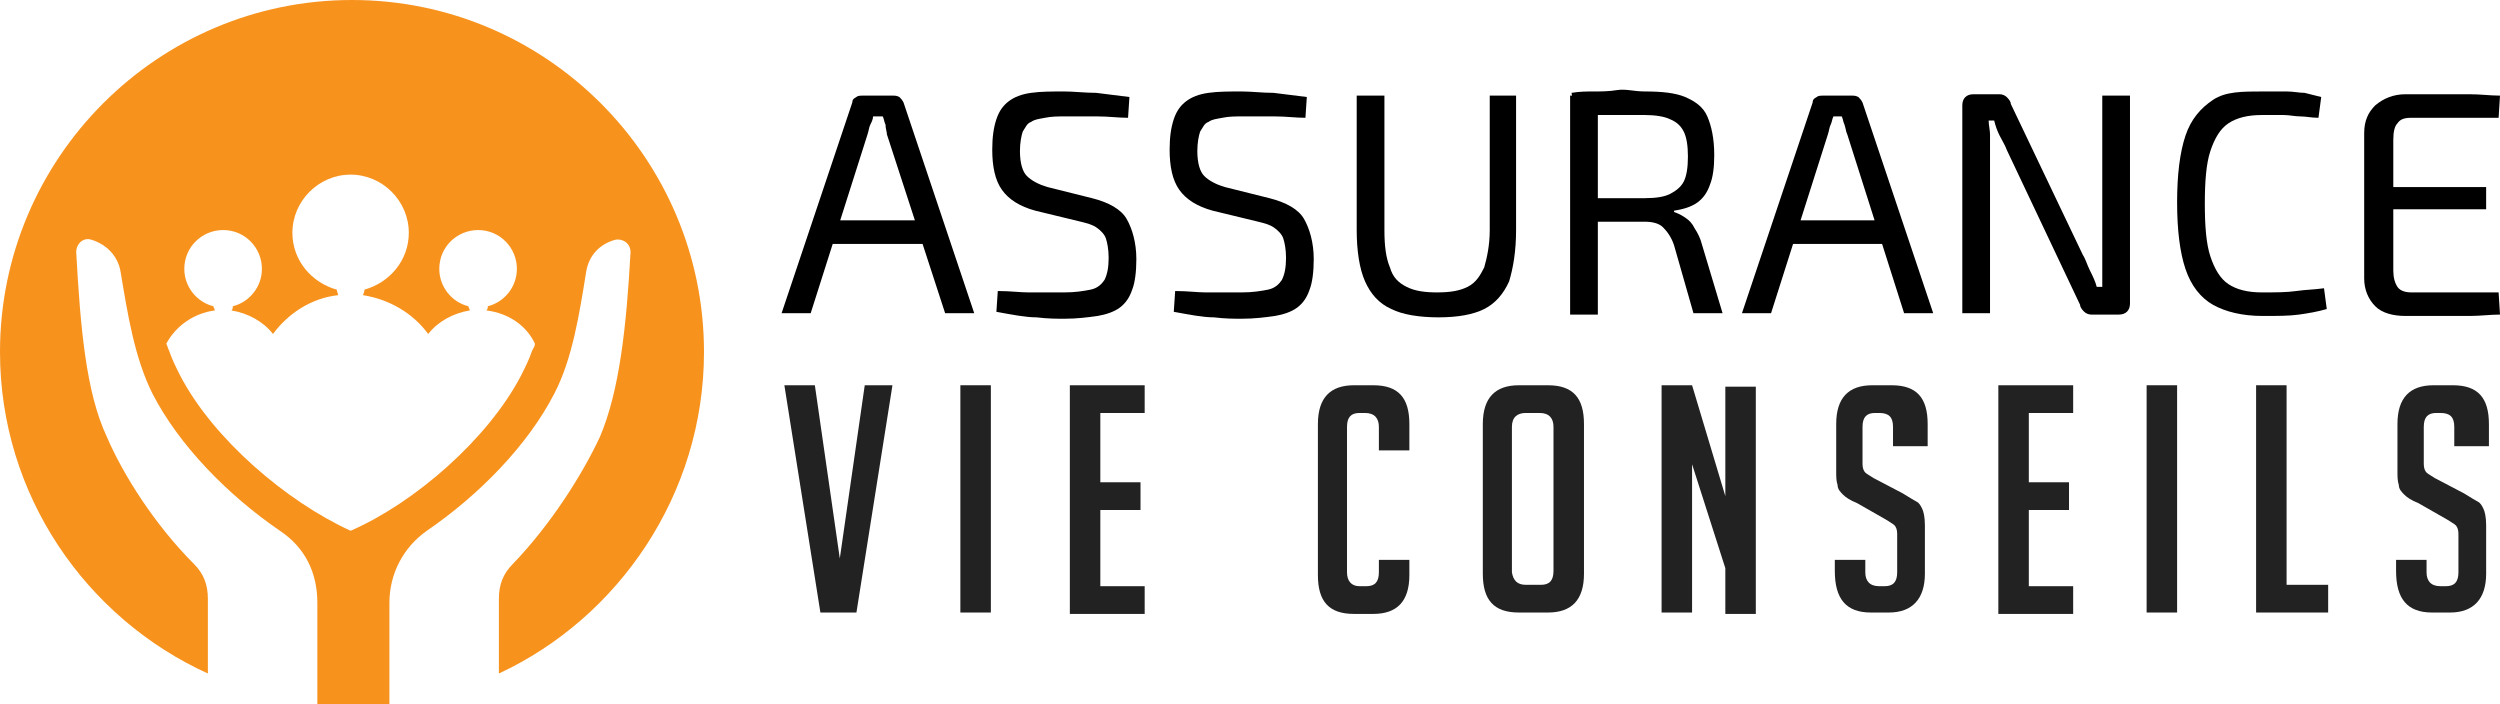 <?xml version="1.0" encoding="utf-8"?>
<!-- Generator: Adobe Illustrator 24.1.0, SVG Export Plug-In . SVG Version: 6.00 Build 0)  -->
<svg version="1.1" id="Layer_1" xmlns="http://www.w3.org/2000/svg" xmlns:xlink="http://www.w3.org/1999/xlink" x="0px" y="0px"
	 width="180.4px" height="50.8px" viewBox="0 0 180.4 50.8" style="enable-background:new 0 0 180.4 50.8;" xml:space="preserve">
<style type="text/css">
	.st0{fill:#222222;}
	.st1{fill-rule:evenodd;clip-rule:evenodd;fill:#F7921D;}
</style>
<g>
	<g>
		<path d="M64.4,6.9c0.2,0,0.3,0,0.5,0.1c0.1,0.1,0.2,0.2,0.3,0.4l5.1,15.2h-2.1L64,9.7C64,9.5,63.9,9.3,63.9,9
			c-0.1-0.2-0.1-0.4-0.2-0.6H63C63,8.6,62.9,8.8,62.8,9c-0.1,0.2-0.1,0.4-0.2,0.7l-4.1,12.9h-2.1l5.1-15.2c0-0.2,0.1-0.3,0.3-0.4
			c0.1-0.1,0.3-0.1,0.5-0.1H64.4z M67.3,15.9v1.7h-8v-1.7H67.3z"/>
		<path d="M76.8,6.6c0.7,0,1.5,0.1,2.3,0.1c0.8,0.1,1.6,0.2,2.4,0.3l-0.1,1.5c-0.7,0-1.4-0.1-2.2-0.1c-0.8,0-1.6,0-2.3,0
			c-0.6,0-1,0-1.5,0.1s-0.7,0.1-1,0.3c-0.3,0.1-0.4,0.4-0.6,0.7c-0.1,0.3-0.2,0.8-0.2,1.4c0,0.9,0.2,1.5,0.5,1.8
			c0.3,0.3,0.8,0.6,1.5,0.8l3.2,0.8c1.2,0.3,2.1,0.8,2.5,1.5c0.4,0.7,0.7,1.7,0.7,2.9c0,0.9-0.1,1.7-0.3,2.2c-0.2,0.6-0.5,1-0.9,1.3
			c-0.4,0.3-1,0.5-1.6,0.6c-0.7,0.1-1.5,0.2-2.4,0.2c-0.5,0-1.2,0-2-0.1c-0.8,0-1.8-0.2-2.9-0.4l0.1-1.5c0.9,0,1.6,0.1,2.2,0.1
			c0.5,0,1,0,1.4,0s0.8,0,1.2,0c0.8,0,1.4-0.1,1.9-0.2c0.5-0.1,0.8-0.4,1-0.7c0.2-0.4,0.3-0.9,0.3-1.6c0-0.6-0.1-1.1-0.2-1.4
			c-0.1-0.3-0.4-0.6-0.7-0.8c-0.3-0.2-0.7-0.3-1.1-0.4l-3.3-0.8c-1.1-0.3-1.9-0.8-2.4-1.5c-0.5-0.7-0.7-1.7-0.7-2.9
			c0-0.9,0.1-1.6,0.3-2.2c0.2-0.6,0.5-1,0.9-1.3s0.9-0.5,1.6-0.6S75.9,6.6,76.8,6.6z"/>
		<path d="M89.6,6.6c0.7,0,1.5,0.1,2.3,0.1c0.8,0.1,1.6,0.2,2.4,0.3l-0.1,1.5c-0.7,0-1.4-0.1-2.2-0.1c-0.8,0-1.6,0-2.3,0
			c-0.6,0-1,0-1.5,0.1s-0.7,0.1-1,0.3c-0.3,0.1-0.4,0.4-0.6,0.7c-0.1,0.3-0.2,0.8-0.2,1.4c0,0.9,0.2,1.5,0.5,1.8
			c0.3,0.3,0.8,0.6,1.5,0.8l3.2,0.8c1.2,0.3,2.1,0.8,2.5,1.5c0.4,0.7,0.7,1.7,0.7,2.9c0,0.9-0.1,1.7-0.3,2.2c-0.2,0.6-0.5,1-0.9,1.3
			c-0.4,0.3-1,0.5-1.6,0.6c-0.7,0.1-1.5,0.2-2.4,0.2c-0.5,0-1.2,0-2-0.1c-0.8,0-1.8-0.2-2.9-0.4l0.1-1.5c0.9,0,1.6,0.1,2.2,0.1
			c0.5,0,1,0,1.4,0s0.8,0,1.2,0c0.8,0,1.4-0.1,1.9-0.2c0.5-0.1,0.8-0.4,1-0.7c0.2-0.4,0.3-0.9,0.3-1.6c0-0.6-0.1-1.1-0.2-1.4
			c-0.1-0.3-0.4-0.6-0.7-0.8c-0.3-0.2-0.7-0.3-1.1-0.4l-3.3-0.8c-1.1-0.3-1.9-0.8-2.4-1.5c-0.5-0.7-0.7-1.7-0.7-2.9
			c0-0.9,0.1-1.6,0.3-2.2c0.2-0.6,0.5-1,0.9-1.3s0.9-0.5,1.6-0.6S88.7,6.6,89.6,6.6z"/>
		<path d="M109.4,6.9v9.7c0,1.5-0.2,2.7-0.5,3.7c-0.4,0.9-1,1.6-1.8,2c-0.8,0.4-1.9,0.6-3.3,0.6c-1.4,0-2.6-0.2-3.4-0.6
			c-0.9-0.4-1.5-1.1-1.9-2c-0.4-0.9-0.6-2.2-0.6-3.7V6.9h2v9.7c0,1.1,0.1,2,0.4,2.7c0.2,0.7,0.6,1.1,1.2,1.4s1.3,0.4,2.2,0.4
			s1.6-0.1,2.2-0.4s0.9-0.8,1.2-1.4c0.2-0.7,0.4-1.6,0.4-2.7V6.9H109.4z"/>
		<path d="M118.7,6.6c1.2,0,2.2,0.1,2.9,0.4c0.7,0.3,1.3,0.7,1.6,1.4c0.3,0.7,0.5,1.6,0.5,2.8c0,0.9-0.1,1.6-0.3,2.1
			c-0.2,0.6-0.5,1-0.9,1.3c-0.4,0.3-1,0.5-1.7,0.6v0.1c0.3,0.1,0.5,0.2,0.8,0.4c0.3,0.2,0.5,0.4,0.7,0.8c0.2,0.3,0.4,0.7,0.5,1.1
			l1.5,5h-2.1l-1.4-4.9c-0.2-0.6-0.5-1-0.8-1.3s-0.8-0.4-1.3-0.4c-0.9,0-1.7,0-2.4,0c-0.7,0-1.3,0-1.7,0c-0.5,0-0.8,0-1.1,0l0.1-1.7
			h5.1c0.8,0,1.4-0.1,1.8-0.3c0.4-0.2,0.8-0.5,1-0.9c0.2-0.4,0.3-1,0.3-1.8c0-0.8-0.1-1.4-0.3-1.8c-0.2-0.4-0.5-0.7-1-0.9
			c-0.4-0.2-1.1-0.3-1.8-0.3c-1.2,0-2.3,0-3.2,0c-0.9,0-1.5,0-1.8,0l-0.3-1.6c0.6-0.1,1.1-0.1,1.6-0.1c0.5,0,1.1,0,1.7-0.1
			S117.9,6.6,118.7,6.6z M115.3,6.9v15.8h-2V6.9H115.3z"/>
		<path d="M133.6,6.9c0.2,0,0.3,0,0.5,0.1c0.1,0.1,0.2,0.2,0.3,0.4l5.1,15.2h-2.1l-4.1-12.9c-0.1-0.2-0.1-0.4-0.2-0.7
			c-0.1-0.2-0.1-0.4-0.2-0.6h-0.6c-0.1,0.2-0.1,0.4-0.2,0.6c-0.1,0.2-0.1,0.4-0.2,0.7l-4.1,12.9h-2.1l5.1-15.2
			c0-0.2,0.1-0.3,0.3-0.4c0.1-0.1,0.3-0.1,0.5-0.1H133.6z M136.5,15.9v1.7h-8v-1.7H136.5z"/>
		<path d="M153.7,6.9v15c0,0.5-0.3,0.8-0.8,0.8h-2c-0.2,0-0.4-0.1-0.5-0.2s-0.3-0.3-0.3-0.5l-5.3-11.2c-0.1-0.3-0.3-0.6-0.5-1
			c-0.2-0.4-0.3-0.7-0.4-1.1h-0.4c0,0.3,0.1,0.7,0.1,1c0,0.4,0,0.7,0,1.1v11.8h-2v-15c0-0.5,0.3-0.8,0.8-0.8h1.9
			c0.2,0,0.4,0.1,0.5,0.2c0.1,0.1,0.3,0.3,0.3,0.5l5.2,10.9c0.2,0.3,0.3,0.7,0.5,1.1s0.4,0.8,0.5,1.2h0.4c0-0.4,0-0.8,0-1.2
			c0-0.4,0-0.8,0-1.2V6.9H153.7z"/>
		<path d="M163.3,6.6c0.7,0,1.2,0,1.7,0c0.5,0,0.9,0.1,1.3,0.1c0.4,0.1,0.8,0.2,1.2,0.3l-0.2,1.5c-0.5,0-0.9-0.1-1.3-0.1
			c-0.4,0-0.8-0.1-1.2-0.1c-0.4,0-1,0-1.6,0c-1,0-1.8,0.2-2.4,0.6c-0.6,0.4-1,1.1-1.3,2c-0.3,0.9-0.4,2.2-0.4,3.8
			c0,1.6,0.1,2.9,0.4,3.8c0.3,0.9,0.7,1.6,1.3,2c0.6,0.4,1.4,0.6,2.4,0.6c1,0,1.8,0,2.5-0.1s1.3-0.1,2-0.2l0.2,1.5
			c-0.7,0.2-1.3,0.3-2,0.4c-0.7,0.1-1.6,0.1-2.6,0.1c-1.5,0-2.7-0.3-3.6-0.8s-1.6-1.4-2-2.6c-0.4-1.2-0.6-2.8-0.6-4.8
			c0-2,0.2-3.6,0.6-4.8c0.4-1.2,1.1-2,2-2.6S161.8,6.6,163.3,6.6z"/>
		<path d="M173.6,6.8c0.8,0,1.5,0,2.3,0s1.5,0,2.3,0s1.5,0.1,2.2,0.1l-0.1,1.6H174c-0.5,0-0.8,0.1-1,0.4c-0.2,0.2-0.3,0.6-0.3,1.2
			v9.4c0,0.5,0.1,0.9,0.3,1.2s0.6,0.4,1,0.4h6.3l0.1,1.6c-0.7,0-1.4,0.1-2.2,0.1c-0.8,0-1.5,0-2.3,0s-1.5,0-2.3,0
			c-0.9,0-1.7-0.2-2.2-0.7c-0.5-0.5-0.8-1.2-0.8-2V9.6c0-0.9,0.3-1.5,0.8-2C172,7.1,172.7,6.8,173.6,6.8z M171,13.5h8.4v1.6H171
			V13.5z"/>
		<path class="st0" d="M64.4,27.8l-2.6,16.4h-2.6l-2.6-16.4h2.2l1.8,12.5l1.8-12.5H64.4z"/>
		<path class="st0" d="M69.3,44.2V27.8h2.2v16.4H69.3z"/>
		<path class="st0" d="M77.2,44.2V27.8h5.4v2h-3.2v5h2.9v2h-2.9v5.5h3.2v2H77.2z"/>
		<path class="st0" d="M101.7,40.4v1.1c0,1.9-0.9,2.8-2.6,2.8h-1.4c-1.8,0-2.6-0.9-2.6-2.8V30.6c0-1.9,0.9-2.8,2.6-2.8h1.4
			c1.8,0,2.6,0.9,2.6,2.8v1.9h-2.2v-1.7c0-0.6-0.3-1-1-1h-0.4c-0.6,0-0.9,0.3-0.9,1v10.5c0,0.6,0.3,1,0.9,1h0.5c0.6,0,0.9-0.3,0.9-1
			v-0.9H101.7z"/>
		<path class="st0" d="M109.6,44.2c-1.8,0-2.6-0.9-2.6-2.8V30.6c0-1.9,0.9-2.8,2.6-2.8h2.1c1.8,0,2.6,0.9,2.6,2.8v10.8
			c0,1.9-0.9,2.8-2.6,2.8H109.6z M110.1,42.2h1.1c0.6,0,0.9-0.3,0.9-1V30.8c0-0.6-0.3-1-1-1h-1c-0.6,0-1,0.3-1,1v10.5
			C109.2,41.9,109.5,42.2,110.1,42.2z"/>
		<path class="st0" d="M124.5,35.8v-7.9h2.2v16.4h-2.2V41l-2.4-7.5v10.7h-2.2V27.8h2.2L124.5,35.8z"/>
		<path class="st0" d="M136.6,32.2v-1.4c0-0.7-0.3-1-1-1h-0.3c-0.6,0-0.9,0.3-0.9,1v2.7c0,0.3,0.1,0.5,0.2,0.6
			c0.1,0.1,0.3,0.2,0.6,0.4l2.1,1.1c0.5,0.3,0.8,0.5,1,0.6c0.2,0.1,0.3,0.3,0.4,0.5s0.2,0.6,0.2,1.2v3.5c0,1.8-0.9,2.8-2.6,2.8h-1.3
			c-1.8,0-2.6-1-2.6-3v-0.8h2.2v0.9c0,0.6,0.3,1,1,1h0.4c0.6,0,0.9-0.3,0.9-1v-2.8c0-0.3-0.1-0.5-0.2-0.6c-0.1-0.1-0.3-0.2-0.6-0.4
			l-2.1-1.2c-0.5-0.2-0.8-0.4-1-0.6c-0.2-0.2-0.4-0.4-0.4-0.7c-0.1-0.3-0.1-0.6-0.1-1v-3.4c0-1.9,0.9-2.8,2.6-2.8h1.4
			c1.8,0,2.6,0.9,2.6,2.8v1.6H136.6z"/>
		<path class="st0" d="M144.2,44.2V27.8h5.4v2h-3.2v5h2.9v2h-2.9v5.5h3.2v2H144.2z"/>
		<path class="st0" d="M154.9,44.2V27.8h2.2v16.4H154.9z"/>
		<path class="st0" d="M168,44.2h-5.2V27.8h2.2v14.4h3V44.2z"/>
		<path class="st0" d="M177.1,32.2v-1.4c0-0.7-0.3-1-1-1h-0.3c-0.6,0-0.9,0.3-0.9,1v2.7c0,0.3,0.1,0.5,0.2,0.6
			c0.1,0.1,0.3,0.2,0.6,0.4l2.1,1.1c0.5,0.3,0.8,0.5,1,0.6c0.2,0.1,0.3,0.3,0.4,0.5s0.2,0.6,0.2,1.2v3.5c0,1.8-0.9,2.8-2.6,2.8h-1.3
			c-1.8,0-2.6-1-2.6-3v-0.8h2.2v0.9c0,0.6,0.3,1,1,1h0.4c0.6,0,0.9-0.3,0.9-1v-2.8c0-0.3-0.1-0.5-0.2-0.6c-0.1-0.1-0.3-0.2-0.6-0.4
			l-2.1-1.2c-0.5-0.2-0.8-0.4-1-0.6c-0.2-0.2-0.4-0.4-0.4-0.7c-0.1-0.3-0.1-0.6-0.1-1v-3.4c0-1.9,0.9-2.8,2.6-2.8h1.4
			c1.8,0,2.6,0.9,2.6,2.8v1.6H177.1z"/>
	</g>
</g>
<path class="st1" d="M50.8,25.4C50.8,11.4,39.4,0,25.4,0S0,11.4,0,25.4c0,10.3,6.2,19.2,15,23.2v-5.4c0-1-0.3-1.8-1-2.5
	c-2.8-2.8-5.1-6.4-6.3-9.2c-1.5-3.2-1.9-7.9-2.2-13.3c0-0.6,0.5-1.1,1.1-0.9c1,0.3,1.9,1.1,2.1,2.3c0.5,3,1,6.2,2.3,8.8
	c1.9,3.7,5.4,7.3,9.2,9.9c1.8,1.2,2.7,3,2.7,5.2v7.3c1.7,0.2,3.5,0.2,5.2,0v-7.3c0-2.1,1-4,2.7-5.2c3.8-2.6,7.3-6.2,9.2-9.9
	c1.3-2.5,1.8-5.7,2.3-8.8c0.2-1.2,1-2,2.1-2.3c0.6-0.1,1.1,0.3,1.1,0.9c-0.3,5.4-0.8,10-2.2,13.3c-1.3,2.8-3.6,6.4-6.3,9.2
	c-0.7,0.7-1,1.5-1,2.5v5.4C44.6,44.6,50.8,35.7,50.8,25.4L50.8,25.4z M38.6,24.8c0,0.2-0.1,0.3-0.2,0.5c-0.2,0.6-0.5,1.2-0.8,1.8
	c-2.4,4.6-7.7,9.2-12.3,11.2c-4.6-2.1-9.9-6.6-12.3-11.2c-0.3-0.6-0.6-1.2-0.8-1.8c-0.1-0.2-0.1-0.3-0.2-0.5c0.7-1.3,2-2.2,3.5-2.4
	c0-0.1-0.1-0.2-0.1-0.3c-1.2-0.3-2.1-1.4-2.1-2.7c0-1.6,1.3-2.8,2.8-2.8c1.6,0,2.8,1.3,2.8,2.8c0,1.3-0.9,2.4-2.1,2.7
	c0,0.1,0,0.2-0.1,0.3c1.2,0.2,2.3,0.8,3,1.7c1.1-1.5,2.8-2.6,4.7-2.8c0-0.1-0.1-0.3-0.1-0.4c-1.8-0.5-3.2-2.1-3.2-4.1
	c0-2.3,1.9-4.2,4.2-4.2c2.3,0,4.2,1.9,4.2,4.2c0,2-1.4,3.6-3.2,4.1c0,0.2-0.1,0.3-0.1,0.4c1.9,0.3,3.6,1.3,4.7,2.8
	c0.7-0.9,1.8-1.5,3-1.7c0-0.1-0.1-0.2-0.1-0.3c-1.2-0.3-2.1-1.4-2.1-2.7c0-1.6,1.3-2.8,2.8-2.8c1.6,0,2.8,1.3,2.8,2.8
	c0,1.3-0.9,2.4-2.1,2.7c0,0.1,0,0.2-0.1,0.3C36.7,22.6,38,23.5,38.6,24.8z"/>
</svg>
